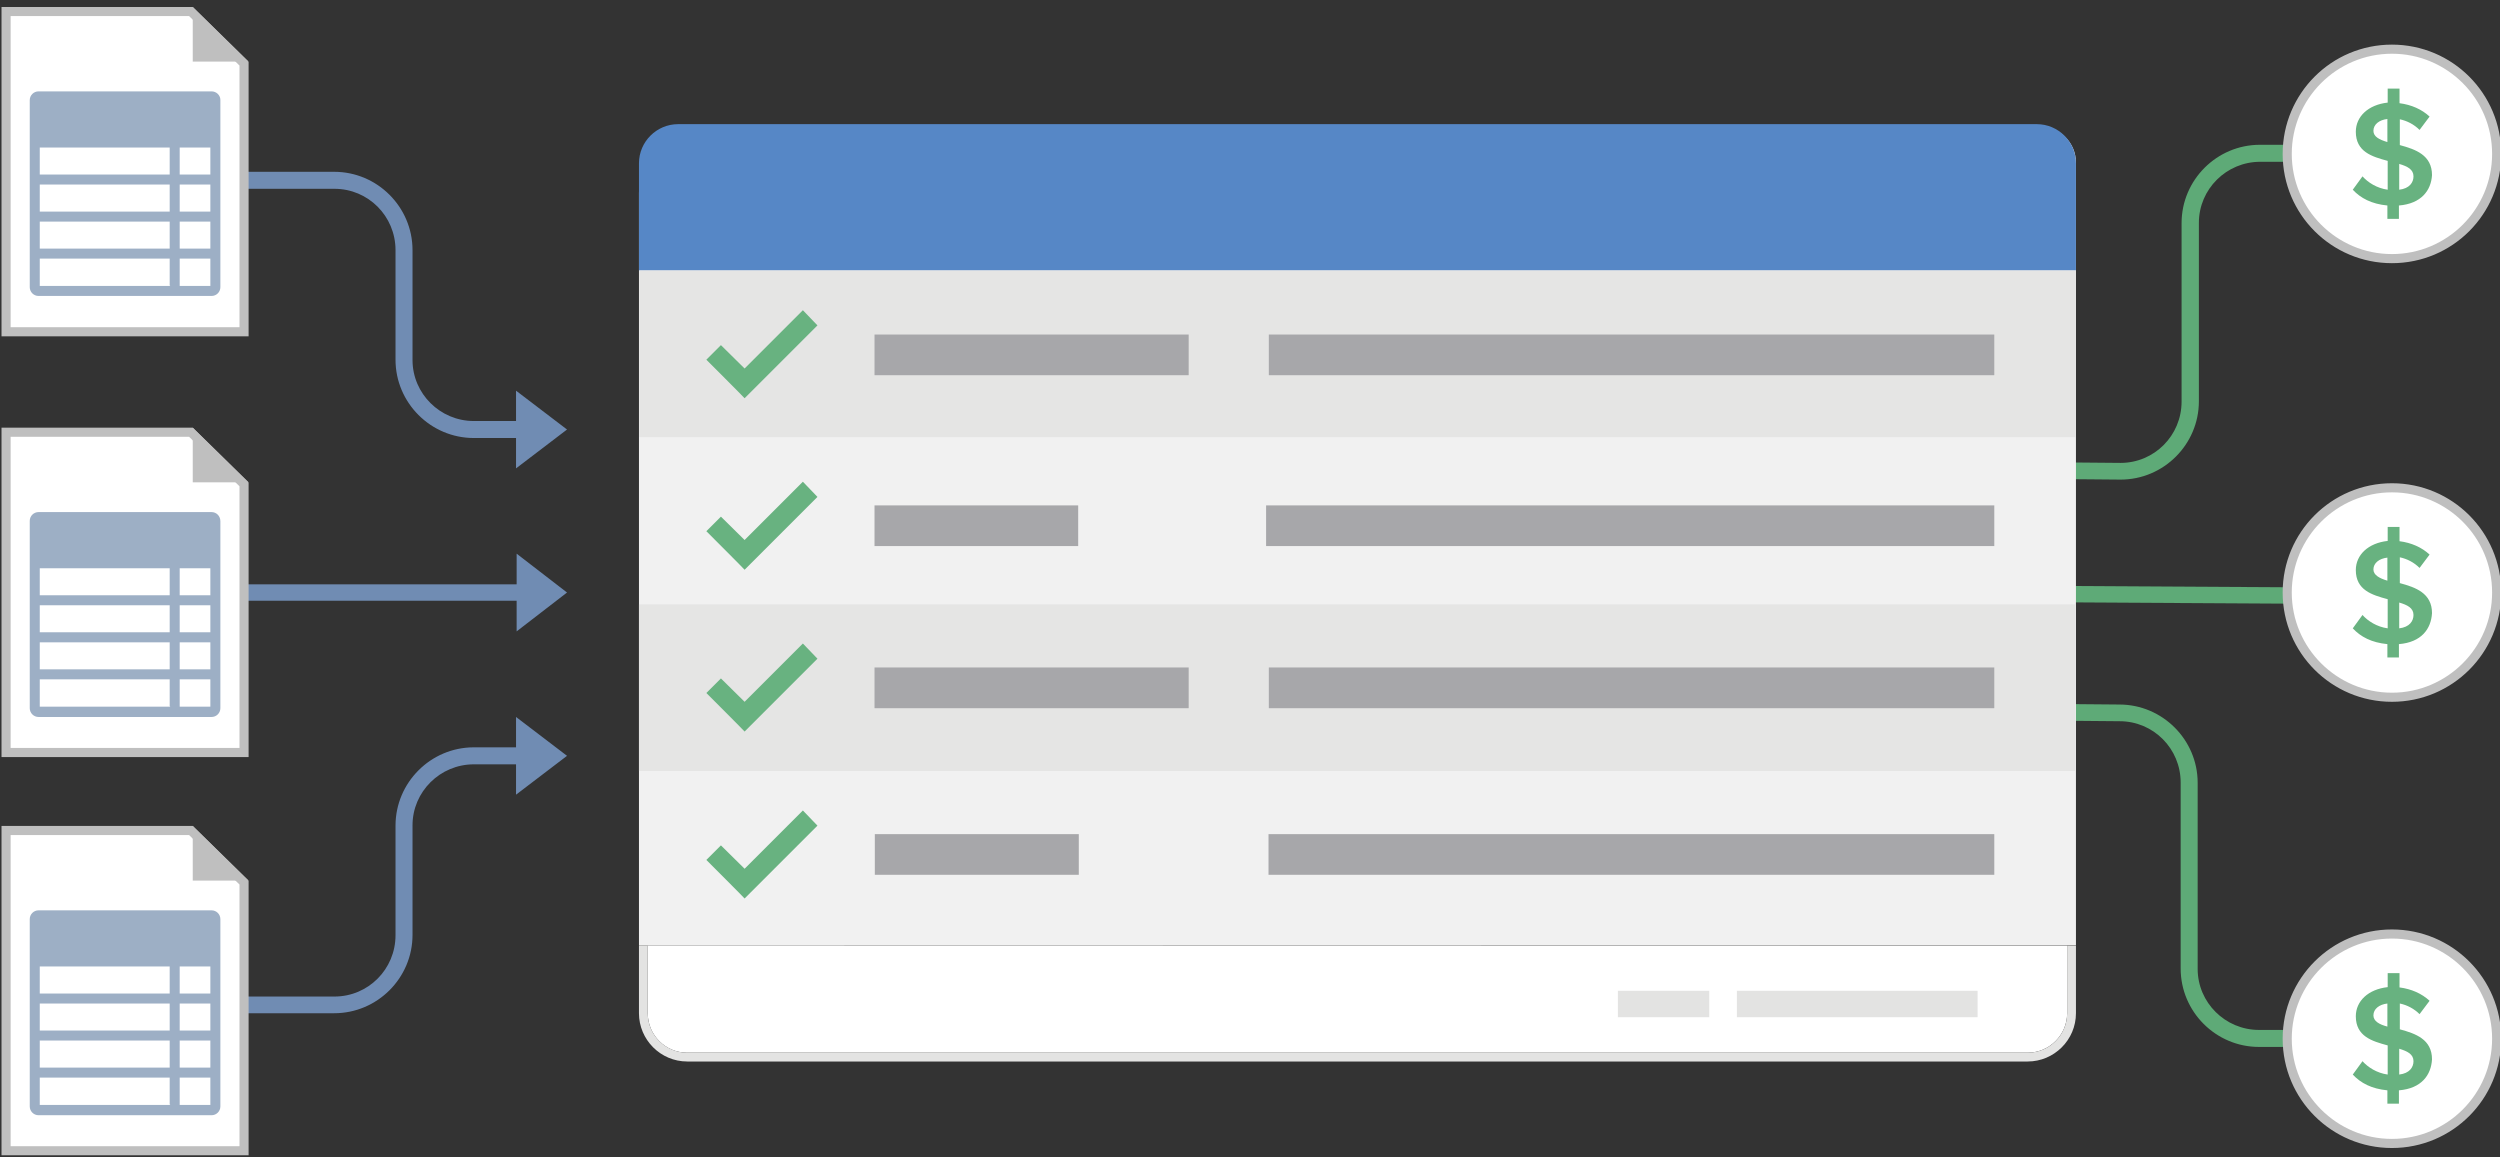 <?xml version="1.0" encoding="utf-8"?>
<!-- Generator: Adobe Illustrator 24.3.0, SVG Export Plug-In . SVG Version: 6.00 Build 0)  -->
<!DOCTYPE svg PUBLIC "-//W3C//DTD SVG 1.1//EN" "http://www.w3.org/Graphics/SVG/1.1/DTD/svg11.dtd">
<svg version="1.1" id="Layer_1" xmlns:x="http://ns.adobe.com/Extensibility/1.0/" xmlns:i="http://ns.adobe.com/AdobeIllustrator/10.0/" xmlns:graph="http://ns.adobe.com/Graphs/1.0/"
	 xmlns="http://www.w3.org/2000/svg" xmlns:xlink="http://www.w3.org/1999/xlink" x="0px" y="0px" width="823.6px" height="381.2px"
	 viewBox="0 0 823.6 381.2" style="enable-background:new 0 0 823.6 381.2;" xml:space="preserve">
<rect x="0" y="0" width="823.6" height="381.2" fill="#333333" stroke="none"/>
<style type="text/css">
	.st0{fill:#5EAA77;}
	.st1{fill:url(#SVGID_1_);}
	.st2{fill:#F1F1F1;}
	.st3{fill:#5687C6;}
	.st4{fill:#E5E5E4;}
	.st5{fill:#A7A7AA;}
	.st6{fill:#68B280;}
	.st7{fill:#FFFFFF;}
	.st8{fill:#BFBFBF;}
	.st9{fill:#E3E3E2;}
	.st10{fill:#9DAFC5;}
</style>
<path class="st0" d="M586.1,236.6l112.2,1c11.1,0,20.1,9,20.1,20.2v61.3c0,14.2,11.6,25.8,25.8,25.8h13.9v10l16.8-12.8l-16.8-12.8
	v10h-13.9c-11.1,0-20.2-9-20.2-20.1v-61.3c0-14.2-11.6-25.8-25.8-25.8l-112.1-1V236.6L586.1,236.6z M586.4,151.5l112.2,1
	c11.1,0,20.1-9,20.1-20.2V73.5c0-14.2,11.6-25.8,25.8-25.8h13.9v-10l16.8,12.8l-16.8,12.8v-10h-13.8c-11.1,0-20.2,9-20.2,20.1v58.8
	c0,14.2-11.6,25.8-25.8,25.8l-112.2-1V151.5z M758.6,198.9l-170.9-1v-5.4l170.9,1v-10.1l16.6,12.8L758.6,209V198.9z"/>
<linearGradient id="SVGID_1_" gradientUnits="userSpaceOnUse" x1="32" y1="795.2" x2="186.8" y2="795.2" gradientTransform="matrix(1 0 0 1 0 -600)">
	<stop  offset="0" style="stop-color:#708CB3"/>
	<stop  offset="0.941" style="stop-color:#708CB3"/>
</linearGradient>
<path class="st1" d="M32,328.3h78.2c11.1,0,20.1-9,20.1-20.2V272c0-14.2,11.6-25.8,25.8-25.8H170v-10l16.8,12.8L170,261.8v-10h-13.9
	c-11.1,0-20.2,9-20.2,20.1V308c0,14.2-11.6,25.8-25.8,25.8H32V328.3z M32,62.2h78.2c11.1,0,20.1,9,20.1,20.2v36.1
	c0,14.2,11.6,25.8,25.8,25.8H170v10l16.8-12.8L170,128.7v10h-13.9c-11.1,0-20.2-9-20.2-20.1V82.4c0-14.2-11.6-25.8-25.8-25.8H32
	V62.2L32,62.2z M170.2,197.9H33.3v-5.4h136.9v-10.1l16.6,12.8L170.2,208V197.9z"/>
<path class="st2" d="M210.5,311.5V63.6c0-12,9.8-21.8,21.9-21.8h439.8c6.5,0,11.7,5.3,11.7,11.7v257.9L210.5,311.5L210.5,311.5z"/>
<path class="st3" d="M683.9,89.1H210.5V53.8c0-7.1,5.8-12.9,12.9-12.9H671c7.1,0,12.9,5.8,12.9,12.9
	C683.9,53.8,683.9,89.1,683.9,89.1z"/>
<path class="st4" d="M683.9,144H210.6V89.1h473.3V144z M683.7,254H210.5v-54.9h473.2V254z"/>
<path class="st5" d="M657,123.6H418v-13.4h239V123.6z M391.6,123.6H288.1v-13.4h103.5V123.6z M657,233.3H418v-13.4h239V233.3z
	 M391.6,233.3H288.1v-13.4h103.5V233.3z M657,179.9H417.1v-13.4H657V179.9z M355.2,179.9h-67.1v-13.4h67.1V179.9z M657,288.2H417.9
	v-13.4H657V288.2z M355.4,288.2h-67.2v-13.4h67.2L355.4,288.2L355.4,288.2z"/>
<path class="st6" d="M232.7,118.5l4.8-4.8l7.8,7.7l19.2-19.2l4.8,5l-24,24C245.3,131.1,232.7,118.5,232.7,118.5L232.7,118.5z
	 M232.7,175l4.8-4.8l7.8,7.7l19.2-19.2l4.8,5l-24,24C245.3,187.6,232.7,175,232.7,175L232.7,175z M232.7,228.3l4.8-4.8l7.8,7.7
	l19.2-19.2l4.8,5l-24,24C245.3,240.9,232.7,228.3,232.7,228.3L232.7,228.3z M232.7,283.3l4.8-4.8l7.8,7.7l19.2-19.2l4.8,5l-24,24
	C245.3,295.9,232.7,283.3,232.7,283.3L232.7,283.3z"/>
<path class="st7" d="M788,85.2c-19,0-34.5-15.5-34.5-34.5S769,16.2,788,16.2s34.5,15.5,34.5,34.5C822.5,69.8,807,85.2,788,85.2z"/>
<path class="st8" d="M788,17.7c18.2,0,33,14.8,33,33s-14.8,33-33,33s-33-14.8-33-33S769.8,17.7,788,17.7 M788,14.7
	c-19.9,0-36,16.1-36,36s16.1,36,36,36s36-16.1,36-36S807.9,14.7,788,14.7z"/>
<path class="st6" d="M790.3,67.7v4.4h-3.8v-4.4c-5.2-0.5-8.8-2.4-11.4-5.2l3.2-4.4c1.8,2,4.7,3.9,8.3,4.4V53
	c-5.2-1.4-10.5-3-10.5-9.6c0-5,4.1-8.9,10.5-9.6v-4.6h3.9V34c3.9,0.5,7.3,2,9.9,4.4l-3.3,4.4c-1.8-1.8-4.1-3-6.5-3.5v8.5
	c5.2,1.4,10.6,3.3,10.6,9.9C800.9,62.7,797.7,67.1,790.3,67.7z M786.5,46.8v-7.6c-2.7,0.3-4.6,1.8-4.6,3.9
	C781.9,45,783.8,46,786.5,46.8z M795.1,58.1c0-2.3-2-3.3-4.7-4.1v8.5C793.8,62.1,795.1,60.1,795.1,58.1z"/>
<path class="st7" d="M788,376.7c-19,0-34.5-15.5-34.5-34.5s15.5-34.5,34.5-34.5s34.5,15.5,34.5,34.5S807,376.7,788,376.7z"/>
<path class="st8" d="M788,309.2c18.2,0,33,14.8,33,33s-14.8,33-33,33s-33-14.8-33-33S769.8,309.2,788,309.2 M788,306.2
	c-19.9,0-36,16.1-36,36s16.1,36,36,36s36-16.1,36-36S807.9,306.2,788,306.2z"/>
<path class="st6" d="M790.3,359.2v4.4h-3.8v-4.4c-5.2-0.5-8.8-2.4-11.4-5.2l3.2-4.4c1.8,2,4.7,3.9,8.3,4.4v-9.6
	c-5.2-1.4-10.5-3-10.5-9.6c0-5,4.1-8.9,10.5-9.6v-4.6h3.9v4.7c3.9,0.5,7.3,2,9.9,4.4l-3.3,4.4c-1.8-1.8-4.1-3-6.5-3.5v8.5
	c5.2,1.4,10.6,3.3,10.6,9.9C800.9,354.2,797.7,358.6,790.3,359.2L790.3,359.2z M786.5,338.2v-7.6c-2.7,0.3-4.6,1.8-4.6,3.9
	C781.9,336.4,783.8,337.5,786.5,338.2z M795.1,349.6c0-2.3-2-3.3-4.7-4.1v8.5C793.8,353.6,795.1,351.6,795.1,349.6z"/>
<path class="st7" d="M788,229.7c-19,0-34.5-15.5-34.5-34.5s15.5-34.5,34.5-34.5s34.5,15.5,34.5,34.5S807,229.7,788,229.7z"/>
<path class="st8" d="M788,162.2c18.2,0,33,14.8,33,33s-14.8,33-33,33s-33-14.8-33-33S769.8,162.2,788,162.2 M788,159.2
	c-19.9,0-36,16.1-36,36s16.1,36,36,36s36-16.1,36-36S807.9,159.2,788,159.2z"/>
<path class="st6" d="M790.3,212.2v4.4h-3.8v-4.4c-5.2-0.5-8.8-2.4-11.4-5.2l3.2-4.4c1.8,2,4.7,3.9,8.3,4.4v-9.6
	c-5.2-1.4-10.5-3-10.5-9.6c0-5,4.1-8.9,10.5-9.6v-4.6h3.9v4.7c3.9,0.5,7.3,2,9.9,4.4l-3.3,4.4c-1.8-1.8-4.1-3-6.5-3.5v8.5
	c5.2,1.4,10.6,3.3,10.6,9.9C800.9,207.2,797.7,211.6,790.3,212.2L790.3,212.2z M786.5,191.3v-7.6c-2.7,0.3-4.6,1.8-4.6,3.9
	C781.9,189.4,783.8,190.5,786.5,191.3L786.5,191.3z M795.1,202.6c0-2.3-2-3.3-4.7-4.1v8.5C793.8,206.6,795.1,204.6,795.1,202.6z"/>
<g>
	<path class="st7" d="M226.4,346.8H668c7.1,0,13-5.8,13-13v-22.3H213.4v22.3C213.4,341,219.2,346.8,226.4,346.8z"/>
	<path class="st9" d="M572.2,326.4h79.3v8.7h-79.3V326.4z M533,326.4h30.1v8.7H533V326.4z"/>
	<path class="st9" d="M681,311.5v22.3c0,7.1-5.8,13-13,13H226.4c-7.1,0-13-5.8-13-13v-22.3h-2.9v22.3c0,8.7,7.1,15.9,15.9,15.9H668
		c8.7,0,15.9-7.1,15.9-15.9v-22.3H681z"/>
</g>
<g>
	<path class="st7" d="M2,248V142.4h60.9l17.5,17.3V248H2z"/>
	<path class="st8" d="M62.3,143.9l16.6,16.3v86.2H3.5V143.9H62.3 M63.5,140.9h-63v108.5h81.4V159L63.5,140.9z"/>
	<path class="st7" d="M11,187.2h59.5V236H11V187.2z"/>
	<path class="st10" d="M69.7,168.7h-57c-1.6,0-2.9,1.3-2.9,2.9v61.7c0,1.6,1.3,2.9,2.9,2.9h57c1.6,0,2.9-1.3,2.9-2.9v-61.6
		C72.6,170,71.3,168.7,69.7,168.7L69.7,168.7z M59.2,187.2h10.1v8.9H59.2C59.2,196.1,59.2,187.2,59.2,187.2z M59.2,199.4h10.1v8.9
		H59.2C59.2,208.3,59.2,199.4,59.2,199.4z M69.3,211.6v8.9H59.2v-8.9C59.2,211.6,69.3,211.6,69.3,211.6z M13.1,187.2h42.8v8.9H13.1
		C13.1,196.1,13.1,187.2,13.1,187.2z M13.1,199.4h42.8v8.9H13.1C13.1,208.3,13.1,199.4,13.1,199.4z M55.9,211.6v8.9H13.1v-8.9
		C13.1,211.6,55.9,211.6,55.9,211.6z M13.1,232.8v-9h42.8v8.8l0.2,0.2H13.1z M59.2,232.8v-9h10.1v9
		C69.3,232.8,59.2,232.8,59.2,232.8z"/>
	<path class="st8" d="M63.5,140.9v18h18.4L63.5,140.9z"/>
</g>
<g>
	<path class="st7" d="M2,379.2V273.6h60.9l17.5,17.3v88.3H2z"/>
	<path class="st8" d="M62.3,275.1l16.6,16.3v86.2H3.5V275.1H62.3 M63.5,272.1h-63v108.5h81.4v-90.4L63.5,272.1z"/>
	<path class="st7" d="M11.5,316.1H71v48.8H11.5V316.1z"/>
	<path class="st10" d="M69.7,299.9h-57c-1.6,0-2.9,1.3-2.9,2.9v61.7c0,1.6,1.3,2.9,2.9,2.9h57c1.6,0,2.9-1.3,2.9-2.9v-61.7
		C72.6,301.2,71.3,299.9,69.7,299.9z M59.2,318.4h10.1v8.9H59.2C59.2,327.3,59.2,318.4,59.2,318.4z M59.2,330.6h10.1v8.9H59.2
		C59.2,339.5,59.2,330.6,59.2,330.6z M69.3,342.8v8.9H59.2v-8.9C59.2,342.8,69.3,342.8,69.3,342.8z M13.1,318.4h42.8v8.9H13.1
		C13.1,327.3,13.1,318.4,13.1,318.4z M13.1,330.6h42.8v8.9H13.1C13.1,339.5,13.1,330.6,13.1,330.6z M55.9,342.8v8.9H13.1v-8.9
		C13.1,342.8,55.9,342.8,55.9,342.8z M13.1,364v-9h42.8v8.8l0.2,0.2C56.1,364,13.1,364,13.1,364z M59.2,364v-9h10.1v9
		C69.3,364,59.2,364,59.2,364z"/>
	<path class="st8" d="M63.5,272.1v18h18.4L63.5,272.1z"/>
</g>
<g>
	<path class="st7" d="M2,109.4V3.8h60.9l17.5,17.3v88.3H2z"/>
	<path class="st8" d="M62.3,5.3l16.6,16.3v86.2H3.5V5.3H62.3 M63.5,2.3h-63v108.5h81.4V20.4C81.9,20.4,63.5,2.3,63.5,2.3z"/>
	<path class="st7" d="M9.8,45.4h59.5v48.8H9.8V45.4z"/>
	<path class="st10" d="M69.7,30.1h-57c-1.6,0-2.9,1.3-2.9,2.9v61.6c0,1.6,1.3,2.9,2.9,2.9h57c1.6,0,2.9-1.3,2.9-2.9V32.9
		C72.6,31.4,71.3,30.1,69.7,30.1z M59.2,48.6h10.1v8.9H59.2V48.6z M59.2,60.8h10.1v8.9H59.2C59.2,69.7,59.2,60.8,59.2,60.8z
		 M69.3,73v8.9H59.2V73H69.3z M13.1,48.6h42.8v8.9H13.1V48.6z M13.1,60.8h42.8v8.9H13.1C13.1,69.7,13.1,60.8,13.1,60.8z M55.9,73
		v8.9H13.1V73H55.9z M13.1,94.2v-9h42.8V94l0.2,0.2C56.1,94.2,13.1,94.2,13.1,94.2z M59.2,94.2v-9h10.1v9
		C69.3,94.2,59.2,94.2,59.2,94.2z"/>
	<path class="st8" d="M63.5,2.3v18h18.4L63.5,2.3z"/>
</g>
</svg>
